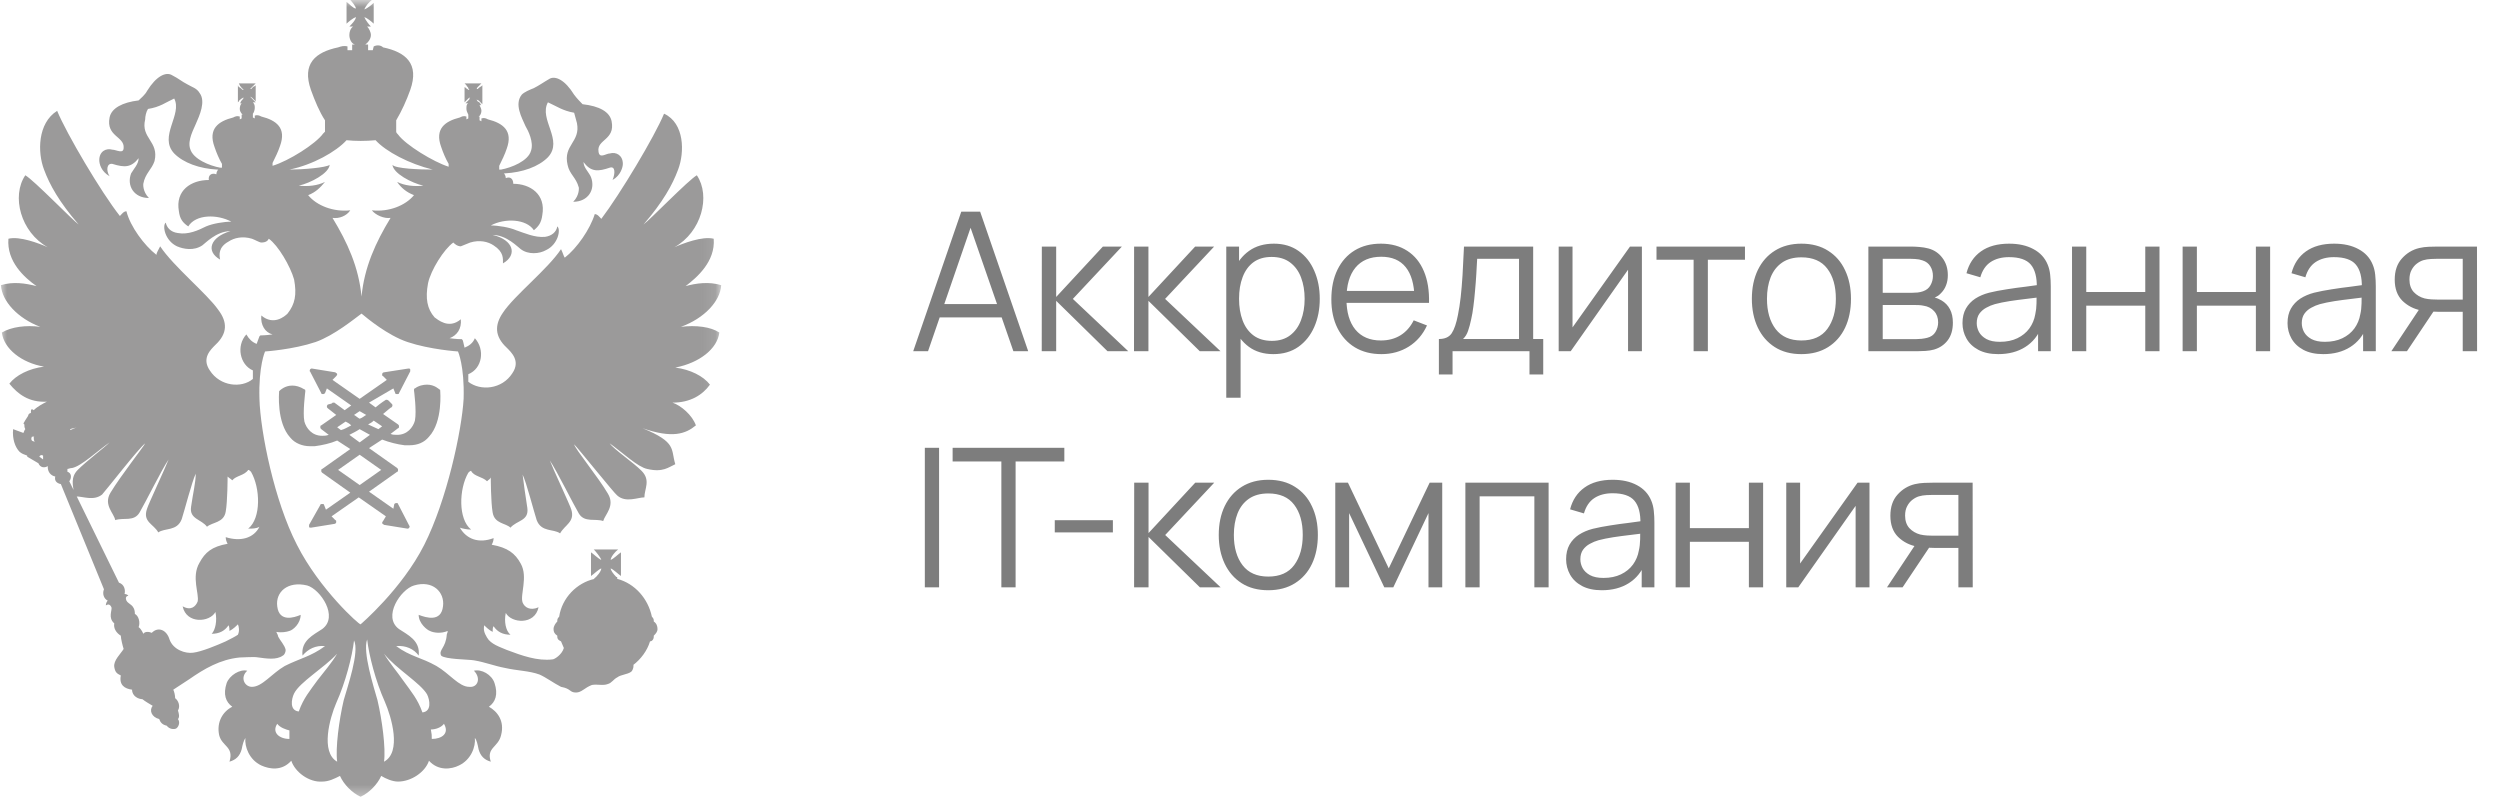 <?xml version="1.0" encoding="UTF-8"?> <svg xmlns="http://www.w3.org/2000/svg" width="180" height="58" viewBox="0 0 180 58" fill="none"><path opacity="0.7" d="M65.751 25.288L69.211 15.242H70.571L74.031 25.288H72.964L69.678 15.814H70.083L66.818 25.288H65.751ZM67.293 22.853V21.891H72.483V22.853H67.293ZM75.005 25.288L75.012 17.754H76.045V21.381L79.407 17.754H80.775L77.245 21.521L81.235 25.288H79.742L76.045 21.66V25.288H75.005ZM81.648 25.288L81.655 17.754H82.687V21.381L86.05 17.754H87.417L83.887 21.521L87.878 25.288H86.385L82.687 21.66V25.288H81.648ZM91.681 25.497C90.988 25.497 90.402 25.323 89.923 24.974C89.444 24.621 89.081 24.144 88.835 23.544C88.588 22.939 88.465 22.263 88.465 21.514C88.465 20.751 88.588 20.072 88.835 19.477C89.086 18.877 89.453 18.405 89.937 18.061C90.421 17.717 91.016 17.544 91.723 17.544C92.411 17.544 93.002 17.719 93.495 18.068C93.988 18.416 94.365 18.891 94.625 19.491C94.89 20.091 95.023 20.765 95.023 21.514C95.023 22.267 94.89 22.944 94.625 23.544C94.36 24.144 93.979 24.621 93.481 24.974C92.983 25.323 92.383 25.497 91.681 25.497ZM88.291 28.637V17.754H89.212V23.425H89.323V28.637H88.291ZM91.576 24.542C92.102 24.542 92.539 24.409 92.888 24.144C93.237 23.879 93.497 23.518 93.669 23.063C93.846 22.602 93.934 22.086 93.934 21.514C93.934 20.947 93.848 20.435 93.676 19.979C93.504 19.523 93.241 19.163 92.888 18.898C92.539 18.633 92.095 18.5 91.555 18.5C91.03 18.5 90.593 18.628 90.244 18.884C89.9 19.14 89.642 19.495 89.47 19.951C89.297 20.402 89.212 20.923 89.212 21.514C89.212 22.095 89.297 22.616 89.47 23.077C89.642 23.532 89.902 23.89 90.251 24.151C90.6 24.411 91.042 24.542 91.576 24.542ZM99.464 25.497C98.729 25.497 98.092 25.335 97.552 25.009C97.017 24.683 96.601 24.225 96.303 23.635C96.006 23.044 95.857 22.351 95.857 21.556C95.857 20.733 96.004 20.021 96.296 19.421C96.59 18.821 97.001 18.358 97.531 18.033C98.066 17.707 98.696 17.544 99.422 17.544C100.166 17.544 100.801 17.717 101.326 18.061C101.852 18.4 102.25 18.889 102.519 19.526C102.789 20.163 102.912 20.923 102.889 21.807H101.843V21.444C101.824 20.468 101.612 19.73 101.208 19.233C100.808 18.735 100.222 18.486 99.45 18.486C98.641 18.486 98.02 18.749 97.587 19.275C97.159 19.8 96.945 20.549 96.945 21.521C96.945 22.47 97.159 23.207 97.587 23.732C98.02 24.253 98.631 24.514 99.422 24.514C99.961 24.514 100.431 24.39 100.831 24.144C101.236 23.893 101.554 23.532 101.787 23.063L102.743 23.432C102.445 24.088 102.005 24.597 101.424 24.96C100.847 25.318 100.194 25.497 99.464 25.497ZM96.582 21.807V20.949H102.338V21.807H96.582ZM103.6 26.962V24.409C104.028 24.409 104.335 24.272 104.521 23.997C104.707 23.718 104.858 23.274 104.974 22.665C105.053 22.27 105.119 21.844 105.17 21.388C105.221 20.933 105.265 20.412 105.302 19.826C105.339 19.235 105.374 18.544 105.407 17.754H110.388V24.409H111.113V26.962H110.123V25.288H104.584V26.962H103.6ZM105.337 24.409H109.369V18.633H106.356C106.342 18.986 106.321 19.361 106.293 19.756C106.27 20.151 106.239 20.547 106.202 20.942C106.17 21.337 106.13 21.709 106.084 22.058C106.042 22.402 105.991 22.705 105.93 22.965C105.86 23.3 105.784 23.586 105.7 23.823C105.621 24.06 105.5 24.256 105.337 24.409ZM118.217 17.754V25.288H117.219V19.421L113.09 25.288H112.225V17.754H113.222V23.572L117.359 17.754H118.217ZM121.94 25.288V18.703H119.268V17.754H125.638V18.703H122.966V25.288H121.94ZM129.699 25.497C128.95 25.497 128.31 25.328 127.78 24.988C127.25 24.649 126.843 24.179 126.559 23.579C126.276 22.979 126.134 22.291 126.134 21.514C126.134 20.723 126.278 20.03 126.566 19.435C126.855 18.84 127.264 18.377 127.794 18.047C128.329 17.712 128.964 17.544 129.699 17.544C130.452 17.544 131.094 17.714 131.624 18.054C132.159 18.389 132.566 18.856 132.845 19.456C133.129 20.051 133.27 20.737 133.27 21.514C133.27 22.305 133.129 23 132.845 23.6C132.561 24.195 132.152 24.66 131.617 24.995C131.082 25.33 130.443 25.497 129.699 25.497ZM129.699 24.514C130.536 24.514 131.159 24.237 131.568 23.684C131.978 23.125 132.182 22.402 132.182 21.514C132.182 20.602 131.975 19.877 131.561 19.337C131.152 18.798 130.531 18.528 129.699 18.528C129.136 18.528 128.671 18.656 128.303 18.912C127.941 19.163 127.669 19.514 127.487 19.965C127.31 20.412 127.222 20.928 127.222 21.514C127.222 22.421 127.431 23.149 127.85 23.698C128.269 24.242 128.885 24.514 129.699 24.514ZM134.523 25.288V17.754H137.628C137.786 17.754 137.977 17.763 138.2 17.782C138.428 17.8 138.639 17.835 138.835 17.886C139.258 17.998 139.597 18.226 139.853 18.57C140.114 18.914 140.244 19.328 140.244 19.812C140.244 20.081 140.202 20.323 140.118 20.537C140.039 20.747 139.925 20.928 139.776 21.081C139.707 21.16 139.63 21.23 139.546 21.291C139.463 21.346 139.381 21.393 139.302 21.43C139.451 21.458 139.611 21.523 139.783 21.626C140.053 21.784 140.258 21.998 140.397 22.267C140.537 22.532 140.607 22.856 140.607 23.237C140.607 23.753 140.483 24.174 140.237 24.5C139.99 24.825 139.66 25.049 139.246 25.169C139.06 25.221 138.858 25.253 138.639 25.267C138.425 25.281 138.223 25.288 138.032 25.288H134.523ZM135.556 24.416H137.984C138.081 24.416 138.205 24.409 138.353 24.395C138.502 24.377 138.635 24.353 138.751 24.325C139.025 24.256 139.225 24.116 139.351 23.907C139.481 23.693 139.546 23.46 139.546 23.209C139.546 22.879 139.449 22.609 139.253 22.4C139.063 22.186 138.807 22.056 138.486 22.009C138.379 21.986 138.267 21.972 138.151 21.967C138.035 21.963 137.93 21.96 137.837 21.96H135.556V24.416ZM135.556 21.081H137.663C137.784 21.081 137.918 21.074 138.067 21.061C138.221 21.042 138.353 21.012 138.465 20.97C138.707 20.886 138.884 20.742 138.995 20.537C139.111 20.333 139.17 20.109 139.17 19.868C139.17 19.602 139.107 19.37 138.981 19.17C138.86 18.97 138.677 18.83 138.43 18.751C138.263 18.691 138.081 18.656 137.886 18.647C137.695 18.637 137.574 18.633 137.523 18.633H135.556V21.081ZM143.874 25.497C143.306 25.497 142.83 25.395 142.444 25.19C142.062 24.986 141.776 24.714 141.586 24.374C141.395 24.035 141.299 23.665 141.299 23.265C141.299 22.856 141.381 22.507 141.544 22.218C141.711 21.925 141.937 21.686 142.22 21.5C142.509 21.314 142.841 21.172 143.218 21.074C143.599 20.981 144.02 20.9 144.481 20.83C144.946 20.756 145.399 20.693 145.841 20.642C146.287 20.586 146.678 20.533 147.013 20.482L146.65 20.705C146.664 19.961 146.52 19.409 146.218 19.051C145.915 18.693 145.39 18.514 144.641 18.514C144.125 18.514 143.688 18.63 143.33 18.863C142.976 19.096 142.727 19.463 142.583 19.965L141.586 19.672C141.758 18.998 142.104 18.475 142.625 18.103C143.146 17.73 143.823 17.544 144.655 17.544C145.343 17.544 145.927 17.675 146.406 17.935C146.89 18.191 147.232 18.563 147.432 19.051C147.525 19.27 147.585 19.514 147.613 19.784C147.641 20.054 147.655 20.328 147.655 20.607V25.288H146.741V23.398L147.006 23.509C146.75 24.156 146.353 24.649 145.813 24.988C145.274 25.328 144.627 25.497 143.874 25.497ZM143.992 24.611C144.471 24.611 144.89 24.525 145.248 24.353C145.606 24.181 145.894 23.946 146.113 23.649C146.332 23.346 146.474 23.007 146.539 22.63C146.594 22.388 146.625 22.123 146.629 21.835C146.634 21.542 146.636 21.323 146.636 21.179L147.027 21.381C146.678 21.428 146.299 21.474 145.89 21.521C145.485 21.567 145.085 21.621 144.69 21.681C144.299 21.742 143.946 21.814 143.63 21.898C143.416 21.958 143.209 22.044 143.009 22.156C142.809 22.263 142.644 22.407 142.513 22.588C142.388 22.77 142.325 22.995 142.325 23.265C142.325 23.484 142.378 23.695 142.485 23.9C142.597 24.105 142.774 24.274 143.016 24.409C143.262 24.544 143.588 24.611 143.992 24.611ZM149.185 25.288V17.754H150.21V21.026H154.459V17.754H155.484V25.288H154.459V22.009H150.21V25.288H149.185ZM157.149 25.288V17.754H158.175V21.026H162.423V17.754H163.449V25.288H162.423V22.009H158.175V25.288H157.149ZM167.276 25.497C166.709 25.497 166.232 25.395 165.846 25.19C165.465 24.986 165.179 24.714 164.988 24.374C164.797 24.035 164.702 23.665 164.702 23.265C164.702 22.856 164.783 22.507 164.946 22.218C165.114 21.925 165.339 21.686 165.623 21.5C165.911 21.314 166.244 21.172 166.62 21.074C167.002 20.981 167.423 20.9 167.883 20.83C168.348 20.756 168.802 20.693 169.244 20.642C169.69 20.586 170.081 20.533 170.416 20.482L170.053 20.705C170.067 19.961 169.923 19.409 169.62 19.051C169.318 18.693 168.792 18.514 168.044 18.514C167.527 18.514 167.09 18.63 166.732 18.863C166.379 19.096 166.13 19.463 165.986 19.965L164.988 19.672C165.16 18.998 165.507 18.475 166.027 18.103C166.548 17.73 167.225 17.544 168.058 17.544C168.746 17.544 169.33 17.675 169.809 17.935C170.292 18.191 170.634 18.563 170.834 19.051C170.927 19.27 170.988 19.514 171.015 19.784C171.043 20.054 171.057 20.328 171.057 20.607V25.288H170.143V23.398L170.409 23.509C170.153 24.156 169.755 24.649 169.216 24.988C168.676 25.328 168.03 25.497 167.276 25.497ZM167.395 24.611C167.874 24.611 168.292 24.525 168.651 24.353C169.009 24.181 169.297 23.946 169.516 23.649C169.734 23.346 169.876 23.007 169.941 22.63C169.997 22.388 170.027 22.123 170.032 21.835C170.036 21.542 170.039 21.323 170.039 21.179L170.429 21.381C170.081 21.428 169.702 21.474 169.292 21.521C168.888 21.567 168.488 21.621 168.092 21.681C167.702 21.742 167.348 21.814 167.032 21.898C166.818 21.958 166.611 22.044 166.411 22.156C166.211 22.263 166.046 22.407 165.916 22.588C165.79 22.77 165.728 22.995 165.728 23.265C165.728 23.484 165.781 23.695 165.888 23.9C166 24.105 166.176 24.274 166.418 24.409C166.665 24.544 166.99 24.611 167.395 24.611ZM177.317 25.288V22.449H175.559C175.355 22.449 175.143 22.442 174.924 22.428C174.711 22.409 174.511 22.384 174.325 22.351C173.794 22.249 173.343 22.016 172.971 21.654C172.604 21.286 172.42 20.779 172.42 20.133C172.42 19.5 172.592 18.993 172.936 18.612C173.28 18.226 173.697 17.975 174.185 17.858C174.408 17.807 174.634 17.777 174.862 17.768C175.094 17.758 175.294 17.754 175.462 17.754H178.343L178.35 25.288H177.317ZM172.176 25.288L174.276 22.128H175.413L173.299 25.288H172.176ZM175.503 21.57H177.317V18.633H175.503C175.392 18.633 175.236 18.637 175.036 18.647C174.836 18.656 174.648 18.686 174.471 18.737C174.318 18.784 174.164 18.865 174.011 18.982C173.862 19.093 173.736 19.244 173.634 19.435C173.532 19.621 173.48 19.849 173.48 20.119C173.48 20.495 173.583 20.798 173.787 21.026C173.997 21.249 174.257 21.402 174.569 21.486C174.736 21.523 174.904 21.547 175.071 21.556C175.238 21.565 175.383 21.57 175.503 21.57ZM66.588 42.288V32.242H67.613V42.288H66.588ZM72.098 42.288V33.226H68.589V32.242H76.632V33.226H73.123V42.288H72.098ZM75.943 38.333V37.454H80.128V38.333H75.943ZM81.655 42.288L81.662 34.754H82.695V38.381L86.057 34.754H87.424L83.894 38.521L87.885 42.288H86.392L82.695 38.66V42.288H81.655ZM91.315 42.497C90.566 42.497 89.926 42.328 89.396 41.988C88.866 41.649 88.459 41.179 88.175 40.579C87.892 39.979 87.75 39.291 87.75 38.514C87.75 37.723 87.894 37.03 88.182 36.435C88.471 35.84 88.88 35.377 89.41 35.047C89.945 34.712 90.58 34.544 91.315 34.544C92.068 34.544 92.71 34.714 93.24 35.054C93.775 35.389 94.182 35.856 94.461 36.456C94.745 37.051 94.886 37.737 94.886 38.514C94.886 39.305 94.745 40 94.461 40.6C94.177 41.195 93.768 41.66 93.233 41.995C92.698 42.33 92.059 42.497 91.315 42.497ZM91.315 41.514C92.152 41.514 92.775 41.237 93.184 40.684C93.594 40.126 93.798 39.402 93.798 38.514C93.798 37.602 93.591 36.877 93.177 36.337C92.768 35.798 92.147 35.528 91.315 35.528C90.752 35.528 90.287 35.656 89.919 35.912C89.557 36.163 89.285 36.514 89.103 36.965C88.927 37.412 88.838 37.928 88.838 38.514C88.838 39.421 89.047 40.149 89.466 40.697C89.885 41.242 90.501 41.514 91.315 41.514ZM96.139 42.288V34.754H97.053L99.99 40.921L102.934 34.754H103.841V42.288H102.851V36.944L100.318 42.288H99.669L97.137 36.944V42.288H96.139ZM105.507 42.288V34.754H111.5V42.288H110.474V35.737H106.533V42.288H105.507ZM115.334 42.497C114.767 42.497 114.29 42.395 113.904 42.19C113.523 41.986 113.237 41.714 113.046 41.374C112.856 41.035 112.76 40.665 112.76 40.265C112.76 39.856 112.842 39.507 113.004 39.218C113.172 38.925 113.397 38.686 113.681 38.5C113.969 38.314 114.302 38.172 114.679 38.074C115.06 37.981 115.481 37.9 115.941 37.83C116.406 37.756 116.86 37.693 117.302 37.642C117.748 37.586 118.139 37.533 118.474 37.481L118.111 37.705C118.125 36.961 117.981 36.409 117.678 36.051C117.376 35.693 116.851 35.514 116.102 35.514C115.586 35.514 115.148 35.63 114.79 35.863C114.437 36.096 114.188 36.463 114.044 36.965L113.046 36.672C113.218 35.998 113.565 35.475 114.086 35.103C114.607 34.73 115.283 34.544 116.116 34.544C116.804 34.544 117.388 34.675 117.867 34.935C118.35 35.191 118.692 35.563 118.892 36.051C118.985 36.27 119.046 36.514 119.074 36.784C119.102 37.054 119.116 37.328 119.116 37.607V42.288H118.202V40.398L118.467 40.509C118.211 41.156 117.813 41.649 117.274 41.988C116.734 42.328 116.088 42.497 115.334 42.497ZM115.453 41.611C115.932 41.611 116.351 41.525 116.709 41.353C117.067 41.181 117.355 40.946 117.574 40.649C117.792 40.346 117.934 40.007 117.999 39.63C118.055 39.388 118.085 39.123 118.09 38.835C118.095 38.542 118.097 38.323 118.097 38.179L118.488 38.381C118.139 38.428 117.76 38.474 117.351 38.521C116.946 38.567 116.546 38.621 116.151 38.681C115.76 38.742 115.406 38.814 115.09 38.898C114.876 38.958 114.669 39.044 114.469 39.156C114.269 39.263 114.104 39.407 113.974 39.588C113.848 39.77 113.786 39.995 113.786 40.265C113.786 40.484 113.839 40.695 113.946 40.9C114.058 41.105 114.234 41.274 114.476 41.409C114.723 41.544 115.048 41.611 115.453 41.611ZM120.646 42.288V34.754H121.671V38.026H125.92V34.754H126.945V42.288H125.92V39.009H121.671V42.288H120.646ZM134.603 34.754V42.288H133.605V36.421L129.475 42.288H128.61V34.754H129.608V40.572L133.744 34.754H134.603ZM141.004 42.288V39.449H139.246C139.042 39.449 138.83 39.442 138.612 39.428C138.398 39.409 138.198 39.384 138.012 39.351C137.481 39.249 137.03 39.016 136.658 38.654C136.291 38.286 136.107 37.779 136.107 37.133C136.107 36.5 136.279 35.993 136.623 35.612C136.967 35.226 137.384 34.975 137.872 34.858C138.095 34.807 138.321 34.777 138.549 34.768C138.781 34.758 138.981 34.754 139.149 34.754H142.03L142.037 42.288H141.004ZM135.863 42.288L137.963 39.128H139.1L136.986 42.288H135.863ZM139.191 38.57H141.004V35.633H139.191C139.079 35.633 138.923 35.637 138.723 35.647C138.523 35.656 138.335 35.686 138.158 35.737C138.005 35.784 137.851 35.865 137.698 35.982C137.549 36.093 137.423 36.244 137.321 36.435C137.219 36.621 137.167 36.849 137.167 37.119C137.167 37.495 137.27 37.798 137.474 38.026C137.684 38.249 137.944 38.402 138.256 38.486C138.423 38.523 138.591 38.547 138.758 38.556C138.925 38.565 139.07 38.57 139.191 38.57Z" fill="#474747"></path><mask id="mask0_45_5743" style="mask-type:luminance" maskUnits="userSpaceOnUse" x="0" y="0" width="52" height="58"><path d="M51.926 0H0V57.57H51.926V0Z" fill="white"></path></mask><g mask="url(#mask0_45_5743)"><g opacity="0.7"><path d="M31.628 28.035C31.628 28.035 31.29 27.694 30.751 27.694C30.481 27.694 30.144 27.762 29.874 27.966C29.807 27.966 29.807 28.035 29.807 28.103C29.807 28.103 30.009 29.603 29.874 30.285C29.739 30.763 29.335 31.309 28.593 31.309C28.458 31.309 28.256 31.309 28.121 31.241L28.66 30.831C28.728 30.831 28.728 30.763 28.728 30.695C28.728 30.627 28.728 30.627 28.66 30.558L27.581 29.808C27.919 29.535 28.121 29.331 28.188 29.331C28.188 29.331 28.256 29.262 28.256 29.194C28.256 29.126 28.256 29.126 28.188 29.058L27.986 28.853C27.986 28.853 27.919 28.785 27.851 28.785H27.784C27.784 28.785 27.447 28.989 27.042 29.331L26.57 28.989L28.323 27.966L28.458 28.307C28.458 28.376 28.525 28.376 28.593 28.376C28.66 28.376 28.728 28.376 28.728 28.307L29.537 26.739C29.537 26.67 29.537 26.602 29.537 26.602C29.537 26.534 29.47 26.534 29.402 26.534L27.649 26.807C27.581 26.807 27.514 26.875 27.514 26.943C27.514 27.011 27.514 27.08 27.581 27.08L27.851 27.352L25.895 28.717L23.94 27.352L24.209 27.08C24.277 27.011 24.277 26.943 24.277 26.943C24.277 26.875 24.209 26.875 24.142 26.807L22.456 26.534C22.389 26.534 22.389 26.534 22.321 26.602C22.321 26.67 22.254 26.739 22.321 26.739L23.131 28.307C23.131 28.376 23.198 28.376 23.265 28.376C23.333 28.376 23.4 28.307 23.4 28.307L23.535 27.966L25.288 29.194L24.817 29.535C24.344 29.194 24.075 28.989 24.075 28.989H24.007C23.94 28.989 23.94 28.989 23.872 29.058L23.603 29.126C23.603 29.126 23.535 29.194 23.535 29.262C23.535 29.331 23.535 29.331 23.603 29.399C23.603 29.399 23.872 29.603 24.209 29.876L23.131 30.627C23.063 30.627 23.063 30.695 23.063 30.763C23.063 30.831 23.063 30.831 23.131 30.899L23.67 31.309C23.468 31.377 23.333 31.377 23.198 31.377C22.456 31.377 22.052 30.831 21.917 30.354C21.782 29.74 21.984 28.171 21.984 28.171C21.984 28.103 21.984 28.035 21.917 28.035C21.579 27.83 21.31 27.762 21.04 27.762C20.5 27.762 20.163 28.103 20.163 28.103L20.096 28.171C20.096 28.239 19.894 30.422 20.905 31.513C21.242 31.923 21.782 32.127 22.321 32.127C22.456 32.127 22.524 32.127 22.659 32.127C23.198 32.059 23.805 31.923 24.277 31.718L25.221 32.332L23.198 33.764C23.131 33.764 23.131 33.833 23.131 33.901C23.131 33.969 23.131 33.969 23.198 34.037L25.221 35.47L23.468 36.697L23.333 36.356C23.333 36.288 23.265 36.288 23.198 36.288C23.131 36.288 23.063 36.288 23.063 36.356L22.254 37.789C22.254 37.857 22.254 37.925 22.254 37.925C22.254 37.993 22.321 37.993 22.389 37.993L24.075 37.721C24.142 37.721 24.209 37.652 24.209 37.584C24.209 37.516 24.209 37.448 24.142 37.448L23.872 37.175L25.828 35.811L27.784 37.175L27.581 37.516C27.514 37.584 27.514 37.652 27.514 37.652C27.514 37.721 27.581 37.721 27.649 37.789L29.335 38.062C29.402 38.062 29.402 38.062 29.47 37.993C29.47 37.925 29.537 37.857 29.47 37.857L28.66 36.288C28.66 36.22 28.593 36.22 28.525 36.22C28.458 36.22 28.391 36.288 28.391 36.288L28.323 36.629L26.57 35.401L28.593 33.969C28.66 33.969 28.66 33.901 28.66 33.833C28.66 33.764 28.66 33.764 28.593 33.696L26.57 32.264L27.514 31.65C28.053 31.854 28.593 31.991 29.132 32.059C29.267 32.059 29.335 32.059 29.47 32.059C30.076 32.059 30.549 31.854 30.886 31.445C31.897 30.354 31.695 28.171 31.695 28.103C31.695 28.103 31.695 28.035 31.628 28.035ZM25.895 29.603L26.367 29.876C26.233 29.945 26.098 30.081 25.895 30.149C25.761 30.081 25.626 29.945 25.491 29.876L25.895 29.603ZM24.277 30.763L24.884 30.354C25.019 30.422 25.154 30.49 25.288 30.627C25.019 30.763 24.817 30.899 24.547 30.968L24.277 30.763ZM27.447 33.833L25.895 34.924L24.344 33.833L25.895 32.741L27.447 33.833ZM25.895 31.854L25.154 31.309C25.423 31.172 25.693 31.036 25.895 30.899C26.165 31.036 26.367 31.172 26.637 31.309L25.895 31.854ZM27.244 30.899C26.974 30.763 26.772 30.695 26.502 30.558C26.637 30.49 26.772 30.422 26.907 30.285L27.514 30.695L27.244 30.899Z" fill="#706F6F"></path><path d="M51.791 23.942C51.184 23.533 50.105 23.396 49.026 23.533C50.712 22.919 51.858 21.691 51.926 20.532C51.049 20.259 50.105 20.395 49.363 20.6C50.173 19.986 51.521 18.826 51.386 17.189C50.577 16.985 49.161 17.53 48.554 17.803C50.51 16.712 51.184 14.12 50.173 12.619C49.566 12.96 46.801 15.825 46.329 16.166C47.745 14.529 48.419 13.301 48.824 12.21C49.296 10.982 49.296 8.867 47.812 8.185C47.138 9.822 44.643 13.983 43.294 15.757C43.159 15.62 43.024 15.416 42.822 15.416C42.485 16.507 41.541 17.871 40.664 18.553C40.597 18.485 40.529 18.212 40.394 17.939C39.45 19.372 37.023 21.282 36.213 22.51C35.606 23.396 35.606 24.215 36.483 25.033C36.82 25.374 37.495 25.988 36.888 26.875C36.146 28.035 34.595 28.171 33.718 27.489C33.718 27.284 33.718 27.08 33.718 26.943C34.73 26.534 34.932 25.17 34.19 24.351C34.055 24.692 33.786 24.897 33.448 25.033C33.381 24.692 33.313 24.488 33.313 24.488L33.246 24.419H33.179C33.179 24.419 32.842 24.419 32.369 24.351C32.909 24.147 33.246 23.669 33.179 22.987C32.302 23.737 31.493 22.987 31.29 22.851C30.751 22.237 30.616 21.486 30.818 20.395C31.021 19.44 31.965 17.939 32.639 17.462C32.707 17.53 32.909 17.735 33.179 17.735C33.381 17.667 33.651 17.53 33.853 17.462C34.527 17.257 35.134 17.394 35.539 17.667C36.281 18.144 36.213 18.622 36.213 18.963C37.292 18.349 36.955 17.257 35.471 16.916C36.483 16.916 37.292 17.803 37.495 17.939C38.034 18.349 38.843 18.28 39.315 18.008C40.192 17.598 40.394 16.507 40.125 16.302C40.057 16.712 39.72 16.985 39.248 17.053C38.506 17.121 37.764 16.78 37.157 16.575C36.685 16.371 35.876 16.234 35.337 16.234C36.348 15.688 37.899 15.757 38.439 16.575C38.776 16.302 38.978 16.029 39.046 15.484C39.315 13.983 38.169 13.233 36.955 13.233C36.955 12.892 36.753 12.687 36.416 12.824C36.416 12.687 36.348 12.551 36.281 12.483H36.348C37.629 12.414 38.776 12.005 39.45 11.323C40.597 10.095 38.776 8.595 39.45 7.367C40.057 7.64 40.529 7.981 41.338 8.117C41.406 8.322 41.473 8.663 41.541 8.867C41.81 10.232 40.529 10.436 40.866 11.869C41.001 12.551 41.473 12.755 41.676 13.506C41.676 13.506 41.743 14.051 41.271 14.529C42.35 14.529 42.889 13.642 42.552 12.755C42.417 12.414 42.013 12.073 42.013 11.664C42.552 12.414 43.092 12.346 43.901 12.073C44.306 11.937 44.306 12.483 44.103 12.96C44.71 12.619 44.845 12.005 44.845 11.8C44.845 11.187 44.373 10.914 43.901 11.05C43.631 11.05 43.159 11.459 43.092 10.914C42.957 10.027 44.306 10.095 44.036 8.731C43.901 8.049 43.159 7.64 41.945 7.503C41.81 7.367 41.541 7.094 41.338 6.821C40.664 5.73 39.99 5.457 39.585 5.662C39.113 5.934 38.843 6.139 38.439 6.344C38.102 6.48 37.764 6.616 37.562 6.821C37.023 7.503 37.562 8.458 37.832 9.072C38.034 9.413 38.439 10.232 38.236 10.845C38.034 11.596 36.82 12.073 36.078 12.21C36.011 12.21 36.011 12.21 35.944 12.21V11.937C36.146 11.528 36.348 11.118 36.483 10.709C36.955 9.413 36.213 8.867 35.134 8.595C34.999 8.526 34.865 8.458 34.662 8.526V8.731L34.527 8.663V8.39H34.46C34.595 8.322 34.662 8.117 34.662 7.981C34.662 7.844 34.595 7.708 34.527 7.571H34.662L34.595 7.503C34.595 7.435 34.527 7.367 34.392 7.299C34.392 7.299 34.325 7.23 34.325 7.162C34.325 7.162 34.392 7.23 34.46 7.23C34.527 7.299 34.595 7.367 34.662 7.435L34.73 7.503V6.139L34.662 6.207C34.662 6.207 34.527 6.275 34.46 6.344C34.392 6.412 34.392 6.412 34.325 6.412C34.325 6.412 34.325 6.344 34.392 6.275C34.46 6.207 34.527 6.139 34.595 6.071L34.662 6.003H33.448L33.583 6.139C33.583 6.207 33.718 6.275 33.718 6.344C33.718 6.412 33.786 6.412 33.786 6.48C33.786 6.48 33.718 6.48 33.651 6.412C33.516 6.344 33.516 6.275 33.448 6.275V6.139V7.367L33.516 7.299C33.583 7.23 33.651 7.162 33.718 7.094C33.718 7.094 33.786 7.026 33.853 7.026C33.853 7.026 33.786 7.094 33.786 7.162C33.718 7.23 33.651 7.299 33.583 7.367L33.516 7.435H33.718C33.583 7.503 33.583 7.64 33.583 7.844C33.583 7.981 33.651 8.117 33.718 8.254V8.526L33.583 8.595V8.39C33.381 8.322 33.246 8.39 33.111 8.458C32.032 8.731 31.29 9.277 31.762 10.573C31.897 10.982 32.1 11.459 32.302 11.8V12.005C31.223 11.664 29.2 10.436 28.66 9.686C28.593 9.618 28.526 9.55 28.526 9.481V8.663C28.93 7.981 29.267 7.23 29.537 6.48C30.212 4.57 29.2 3.752 27.581 3.411C27.447 3.274 27.177 3.206 26.907 3.342L26.84 3.615H26.503V3.206C26.435 3.206 26.368 3.206 26.3 3.206C26.503 3.069 26.705 2.797 26.705 2.524C26.705 2.319 26.57 2.046 26.435 1.91H26.705C26.57 1.773 26.3 1.432 26.233 1.228C26.435 1.296 26.772 1.569 26.907 1.705V0.205C26.772 0.341 26.435 0.614 26.233 0.682C26.3 0.477 26.57 0.136 26.772 0H25.221C25.356 0.136 25.626 0.477 25.626 0.614C25.424 0.614 25.154 0.273 24.951 0.136V1.705C25.086 1.569 25.424 1.296 25.626 1.228C25.626 1.432 25.289 1.773 25.154 1.91H25.424C25.221 2.046 25.154 2.319 25.154 2.524C25.154 2.797 25.289 3.138 25.558 3.206C25.491 3.206 25.424 3.206 25.356 3.206V3.615H25.019V3.342C24.749 3.274 24.547 3.342 24.345 3.411C22.726 3.752 21.715 4.57 22.389 6.48C22.659 7.23 22.996 8.049 23.4 8.663V9.481C23.4 9.481 23.333 9.55 23.265 9.618C22.726 10.368 20.77 11.596 19.624 11.937V11.732C19.826 11.323 20.029 10.914 20.163 10.505C20.636 9.208 19.894 8.663 18.815 8.39C18.68 8.322 18.545 8.254 18.343 8.322V8.526L18.208 8.458V8.185C18.275 8.117 18.343 7.912 18.343 7.776C18.343 7.64 18.343 7.503 18.208 7.367H18.41L18.343 7.299C18.275 7.23 18.208 7.162 18.14 7.094C18.14 7.094 18.073 7.026 18.006 6.957L18.14 7.026C18.208 7.094 18.275 7.162 18.343 7.23L18.41 7.299V6.139L18.343 6.207C18.275 6.207 18.208 6.275 18.14 6.344C18.14 6.412 18.006 6.412 18.006 6.412C18.006 6.412 18.073 6.344 18.14 6.275C18.208 6.207 18.275 6.139 18.343 6.071L18.41 6.003H17.196L17.264 6.139C17.264 6.207 17.399 6.275 17.399 6.344C17.534 6.412 17.534 6.48 17.534 6.48C17.534 6.48 17.466 6.48 17.399 6.412C17.331 6.344 17.264 6.275 17.196 6.275L17.129 6.139V7.367L17.196 7.299C17.196 7.23 17.331 7.162 17.399 7.094C17.466 7.094 17.466 7.026 17.534 7.026C17.534 7.026 17.534 7.094 17.466 7.162C17.399 7.23 17.331 7.299 17.331 7.367L17.264 7.435H17.399C17.331 7.503 17.264 7.64 17.264 7.844C17.264 7.981 17.331 8.117 17.466 8.254H17.399V8.526L17.264 8.595V8.39C17.061 8.322 16.927 8.39 16.792 8.458C15.713 8.731 14.971 9.277 15.443 10.573C15.578 10.982 15.78 11.459 15.982 11.8V12.073C15.915 12.073 15.915 12.073 15.848 12.073C15.106 11.937 13.892 11.459 13.69 10.709C13.487 10.095 13.959 9.277 14.094 8.936C14.364 8.322 14.836 7.299 14.364 6.685C14.162 6.344 13.825 6.275 13.487 6.071C13.083 5.866 12.88 5.662 12.341 5.389C11.936 5.184 11.262 5.457 10.588 6.548C10.453 6.821 10.116 7.094 9.981 7.23C8.834 7.367 8.025 7.776 7.89 8.458C7.62 9.822 8.969 9.822 8.902 10.641C8.902 11.118 8.362 10.777 8.092 10.777C7.62 10.641 7.148 10.914 7.148 11.528C7.148 11.8 7.283 12.346 7.89 12.687C7.62 12.278 7.688 11.732 8.092 11.8C8.969 12.073 9.441 12.073 9.981 11.391C9.981 11.8 9.643 12.142 9.441 12.483C9.104 13.369 9.643 14.256 10.722 14.256C10.25 13.779 10.318 13.233 10.318 13.233C10.453 12.483 10.925 12.21 11.127 11.596C11.464 10.163 10.116 9.959 10.453 8.595C10.453 8.39 10.52 8.049 10.655 7.844C11.532 7.708 11.936 7.367 12.543 7.094C13.15 8.254 11.397 9.822 12.543 11.05C13.218 11.732 14.364 12.142 15.645 12.21H15.713C15.645 12.278 15.578 12.414 15.578 12.551C15.241 12.414 14.971 12.619 15.038 12.96C13.757 12.96 12.611 13.71 12.88 15.211C12.948 15.757 13.15 16.029 13.555 16.302C14.094 15.416 15.645 15.416 16.657 15.961C16.117 15.961 15.308 16.098 14.836 16.302C14.296 16.575 13.555 16.916 12.813 16.78C12.273 16.712 12.004 16.371 11.936 16.029C11.666 16.234 11.869 17.326 12.745 17.735C13.218 17.939 13.959 18.076 14.566 17.667C14.769 17.53 15.578 16.643 16.589 16.643C15.173 17.053 14.769 18.076 15.848 18.69C15.78 18.349 15.713 17.803 16.454 17.394C16.859 17.121 17.466 16.985 18.14 17.189C18.343 17.257 18.68 17.462 18.815 17.462C19.152 17.462 19.287 17.326 19.354 17.189C20.029 17.667 20.905 19.167 21.175 20.122C21.377 21.214 21.242 21.896 20.703 22.578C20.501 22.782 19.691 23.465 18.815 22.714C18.747 23.396 19.084 23.942 19.624 24.078C19.152 24.147 18.815 24.147 18.815 24.147H18.747L18.68 24.215C18.68 24.215 18.612 24.419 18.478 24.761C18.14 24.624 17.938 24.419 17.736 24.078C16.994 24.897 17.264 26.261 18.208 26.67C18.208 26.875 18.208 27.08 18.208 27.284C17.399 27.966 15.848 27.83 15.106 26.67C14.499 25.784 15.173 25.17 15.51 24.829C16.387 24.01 16.387 23.192 15.713 22.305C14.903 21.145 12.476 19.167 11.532 17.735C11.397 18.008 11.262 18.212 11.262 18.349C10.385 17.667 9.374 16.302 9.104 15.211C8.902 15.211 8.767 15.416 8.632 15.552C7.283 13.847 4.788 9.618 4.114 7.981C2.698 8.867 2.698 10.982 3.17 12.21C3.574 13.301 4.249 14.529 5.665 16.166C5.193 15.825 2.428 12.96 1.821 12.619C0.809 14.12 1.484 16.712 3.439 17.803C2.832 17.53 1.416 16.985 0.607 17.189C0.472 18.826 1.753 19.986 2.63 20.6C1.821 20.395 0.944 20.259 0.068 20.532C0.135 21.691 1.281 22.919 2.9 23.533C1.888 23.396 0.809 23.533 0.135 23.942C0.27 25.102 1.551 26.125 3.17 26.398C2.091 26.534 1.146 27.012 0.674 27.625C1.281 28.376 2.091 28.99 3.372 28.921C3.102 29.058 2.698 29.262 2.428 29.535C2.428 29.535 2.36 29.467 2.293 29.467C2.225 29.467 2.225 29.604 2.225 29.672V29.74C2.091 29.74 2.023 29.876 2.023 29.945C1.888 30.149 1.753 30.354 1.686 30.49L1.753 30.558C1.753 30.695 1.753 30.763 1.821 30.899C1.753 30.968 1.753 31.036 1.686 31.172L0.944 30.899C0.877 31.582 1.079 32.196 1.416 32.537C1.753 32.809 2.023 32.741 1.956 32.878L2.765 33.355C2.9 33.696 3.237 33.696 3.439 33.56V33.628C3.439 33.969 3.642 34.242 3.979 34.31C3.911 34.583 4.046 34.788 4.383 34.856L7.485 42.427C7.351 42.768 7.485 43.109 7.755 43.246C7.688 43.314 7.62 43.45 7.62 43.587C7.755 43.519 7.89 43.45 8.025 43.723C8.092 43.928 7.755 44.474 8.227 44.883C8.16 45.224 8.362 45.565 8.699 45.77C8.699 45.974 8.834 46.52 8.902 46.724C8.699 47.066 8.16 47.543 8.227 48.02C8.295 48.43 8.43 48.498 8.699 48.634C8.564 49.316 8.969 49.589 9.509 49.657C9.509 50.135 9.981 50.34 10.25 50.34C10.52 50.544 10.655 50.612 10.992 50.817C10.722 51.158 10.925 51.636 11.464 51.772C11.532 51.977 11.666 52.181 12.004 52.249C12.206 52.522 12.543 52.522 12.678 52.454C12.813 52.386 13.015 52.045 12.813 51.772C12.948 51.636 12.88 51.363 12.813 51.158C13.015 50.817 12.813 50.408 12.611 50.271C12.611 50.067 12.543 49.794 12.476 49.657C12.88 49.385 13.42 49.044 13.622 48.907C14.701 48.157 15.848 47.475 17.264 47.338C17.601 47.338 18.275 47.27 18.612 47.338C19.152 47.407 19.894 47.543 20.366 47.202C20.501 47.134 20.568 46.929 20.568 46.793C20.501 46.452 20.163 46.111 20.029 45.838C20.029 45.77 19.961 45.633 19.894 45.497C20.298 45.565 20.636 45.497 20.838 45.428C21.108 45.36 21.647 44.883 21.647 44.269C21.175 44.474 20.096 44.815 19.961 43.655C19.826 42.632 20.703 41.813 22.119 42.154C23.063 42.427 24.412 44.405 23.198 45.292C22.591 45.701 21.647 46.111 21.782 47.202C22.187 46.724 22.726 46.452 23.4 46.52C22.389 47.27 21.58 47.407 20.501 47.952C19.556 48.498 18.882 49.453 18.14 49.453C17.601 49.453 17.264 48.771 17.803 48.293C17.264 48.157 16.522 48.634 16.32 49.18C16.05 49.998 16.252 50.544 16.724 50.885C16.05 51.226 15.578 51.977 15.78 52.932C15.982 53.75 16.859 53.75 16.522 54.842C16.994 54.705 17.264 54.432 17.399 53.955C17.466 53.614 17.534 53.341 17.668 53.136C17.601 53.75 17.938 54.705 18.815 55.114C19.422 55.387 20.298 55.524 20.973 54.773C21.242 55.592 22.254 56.342 23.198 56.274C23.67 56.274 24.075 56.069 24.479 55.865C24.749 56.479 25.356 57.093 25.963 57.365C26.57 57.093 27.177 56.479 27.447 55.865C27.784 56.069 28.256 56.274 28.66 56.274C29.605 56.274 30.616 55.592 30.886 54.773C31.56 55.524 32.504 55.387 33.044 55.114C33.92 54.705 34.258 53.75 34.19 53.136C34.325 53.273 34.392 53.614 34.46 53.955C34.595 54.432 34.865 54.705 35.337 54.842C34.999 53.818 35.876 53.818 36.078 52.932C36.348 51.908 35.809 51.226 35.202 50.885C35.674 50.544 35.876 49.998 35.606 49.18C35.404 48.566 34.662 48.157 34.123 48.293C34.662 48.839 34.392 49.521 33.786 49.453C33.044 49.453 32.369 48.498 31.425 47.952C30.346 47.338 29.537 47.27 28.526 46.52C29.2 46.452 29.807 46.724 30.144 47.202C30.279 46.111 29.335 45.701 28.728 45.292C27.514 44.405 28.863 42.427 29.807 42.154C31.156 41.745 32.032 42.632 31.897 43.655C31.762 44.815 30.683 44.474 30.144 44.269C30.144 44.883 30.751 45.36 30.953 45.428C31.223 45.565 31.762 45.633 32.234 45.428C32.234 45.565 32.167 45.633 32.167 45.701C32.1 46.656 31.56 46.793 31.762 47.202C32.032 47.475 33.718 47.475 34.123 47.543C34.932 47.679 35.606 47.952 36.348 48.089C37.225 48.293 38.102 48.293 38.843 48.566C39.315 48.771 39.855 49.18 40.394 49.453C41.136 49.589 41.001 49.862 41.473 49.862C41.878 49.862 42.08 49.521 42.62 49.316C43.024 49.248 43.429 49.385 43.766 49.248C44.036 49.18 44.171 48.907 44.441 48.771C44.71 48.566 45.182 48.566 45.452 48.361C45.587 48.225 45.654 47.952 45.587 47.816V47.884C46.126 47.475 46.598 46.861 46.801 46.179C46.936 46.179 47.071 46.042 47.071 45.838V45.77C47.205 45.633 47.34 45.497 47.34 45.292C47.34 45.087 47.273 44.883 47.071 44.746V44.678C47.071 44.542 47.003 44.474 46.936 44.405C46.666 43.109 45.722 42.018 44.441 41.677V41.609C44.441 41.54 44.441 41.54 44.373 41.54C44.171 41.336 43.968 41.063 43.968 40.926C44.171 40.995 44.508 41.336 44.71 41.472V39.767C44.508 39.903 44.171 40.244 43.968 40.313C43.968 40.108 44.306 39.699 44.508 39.562H42.755C42.889 39.699 43.227 40.108 43.294 40.313C43.092 40.244 42.755 39.903 42.552 39.767V41.472C42.755 41.336 43.092 40.995 43.294 40.926C43.294 41.131 42.957 41.54 42.755 41.677H42.822C41.541 41.95 40.462 43.041 40.259 44.405C40.192 44.474 40.125 44.542 40.125 44.678V44.746C39.99 44.883 39.855 45.087 39.855 45.292C39.855 45.497 39.922 45.633 40.125 45.77V45.838C40.125 46.042 40.259 46.111 40.394 46.179C40.462 46.315 40.529 46.52 40.597 46.656C40.462 47.134 39.922 47.475 39.787 47.475C38.708 47.611 37.562 47.202 36.483 46.793C36.011 46.588 35.337 46.383 35.067 45.906C34.865 45.565 34.797 45.36 34.865 45.019C34.999 45.156 35.202 45.36 35.471 45.497C35.471 45.36 35.471 45.156 35.539 45.087C35.809 45.497 36.213 45.701 36.753 45.701C36.416 45.428 36.281 44.746 36.416 44.132C36.82 44.883 38.506 45.019 38.776 43.723C38.169 43.996 37.764 43.723 37.629 43.382C37.427 42.836 38.034 41.54 37.495 40.585C37.09 39.835 36.55 39.426 35.404 39.221C35.471 39.085 35.539 38.948 35.539 38.744C34.46 39.153 33.583 38.812 33.111 37.993C33.313 38.062 33.651 38.13 33.92 38.13C32.976 37.38 33.044 35.197 33.718 34.037C33.786 33.969 33.853 33.901 33.92 33.901C34.123 34.31 34.73 34.31 35.067 34.651C35.202 34.515 35.269 34.515 35.337 34.378C35.337 34.378 35.337 36.152 35.471 36.902C35.606 37.721 36.416 37.652 36.753 37.993C37.225 37.448 38.102 37.516 37.967 36.561C37.832 35.674 37.697 34.788 37.629 34.174C37.899 34.719 38.439 36.834 38.641 37.448C38.978 38.334 39.855 38.062 40.327 38.403C40.664 37.789 41.406 37.584 41.136 36.697C41.069 36.425 39.787 33.696 39.585 33.151C40.057 33.833 41.271 36.288 41.676 36.97C42.08 37.652 42.889 37.311 43.429 37.516C43.564 37.038 44.306 36.425 43.766 35.538C43.092 34.378 41.406 32.332 41.338 31.991C41.676 32.332 44.238 35.538 44.441 35.674C45.047 36.22 45.924 35.811 46.396 35.811C46.396 35.197 46.868 34.583 46.194 33.901C45.587 33.287 44.171 32.332 43.901 31.923C44.845 32.605 45.924 33.628 46.598 33.764C47.745 34.037 48.15 33.628 48.621 33.423C48.284 32.332 48.756 31.855 46.261 30.831C48.419 31.582 49.363 31.241 50.105 30.627C49.835 29.876 49.026 29.194 48.419 28.99C49.7 28.99 50.577 28.444 51.117 27.694C50.645 27.08 49.7 26.602 48.621 26.466C50.375 26.125 51.656 25.102 51.791 23.942ZM2.495 31.786C2.428 31.855 2.428 31.786 2.495 31.786C2.225 31.786 2.225 31.582 2.293 31.445C2.36 31.445 2.428 31.445 2.495 31.377L2.428 31.445C2.428 31.582 2.428 31.718 2.495 31.786ZM3.102 33.082L2.832 32.878C2.9 32.741 3.035 32.741 3.102 32.809C3.102 32.946 3.102 33.014 3.102 33.082ZM3.979 31.172H3.844C3.844 31.172 3.911 31.172 3.979 31.172ZM20.838 53.204C20.096 53.204 19.556 52.727 19.961 52.113C20.163 52.386 20.568 52.522 20.838 52.59C20.838 52.863 20.838 53 20.838 53.204ZM31.965 52.113C32.369 52.795 31.83 53.204 31.088 53.204C31.088 52.932 31.088 52.863 31.021 52.522C31.358 52.522 31.762 52.386 31.965 52.113ZM20.838 12.21C22.524 11.869 24.21 10.914 24.951 10.095C25.558 10.163 26.368 10.163 27.042 10.095C27.784 10.914 29.47 11.8 31.156 12.21C30.212 12.21 28.458 12.142 28.256 11.869C28.323 12.483 29.605 13.165 30.481 13.369C29.807 13.438 29.133 13.369 28.593 13.097C28.863 13.506 29.267 13.847 29.807 14.051C29.2 14.802 27.986 15.279 26.772 15.143C27.042 15.484 27.649 15.757 28.121 15.688C27.042 17.462 26.233 19.235 26.03 21.35C25.828 19.235 25.019 17.462 23.94 15.688C24.412 15.757 24.951 15.552 25.221 15.143C24.007 15.279 22.794 14.802 22.187 14.051C22.726 13.847 23.063 13.506 23.4 13.097C22.861 13.369 22.187 13.438 21.512 13.369C22.389 13.165 23.67 12.483 23.738 11.869C23.468 12.073 21.782 12.21 20.838 12.21ZM5.53 30.763C5.395 30.831 5.193 30.899 5.058 30.968V30.899C5.193 30.831 5.395 30.831 5.53 30.763ZM16.252 38.675C16.252 38.88 16.32 39.017 16.387 39.153C15.241 39.358 14.769 39.767 14.364 40.517C13.757 41.54 14.364 42.768 14.229 43.314C14.094 43.655 13.757 43.996 13.15 43.655C13.42 44.951 15.106 44.815 15.51 44.064C15.645 44.678 15.51 45.36 15.241 45.633C15.78 45.633 16.185 45.428 16.454 45.019C16.522 45.156 16.522 45.292 16.522 45.428C16.792 45.292 16.994 45.087 17.129 44.951C17.196 45.087 17.264 45.428 17.129 45.701C16.927 45.838 16.657 45.974 16.252 46.179C15.645 46.452 14.499 46.929 13.892 46.997C13.352 47.066 12.476 46.793 12.206 46.042C12.004 45.36 11.397 45.087 10.925 45.565C10.79 45.497 10.453 45.428 10.318 45.633C10.318 45.633 10.183 45.292 9.981 45.156C10.116 44.815 9.981 44.337 9.711 44.201C9.711 43.519 9.239 43.519 9.104 43.246C9.037 43.109 9.037 42.905 9.239 42.905C9.171 42.768 8.969 42.768 8.969 42.768C9.037 42.495 8.969 42.086 8.564 41.95L4.99 34.651C5.193 34.378 5.125 34.037 4.855 33.969V33.901C4.855 33.833 4.855 33.764 4.855 33.764C4.923 33.764 5.058 33.696 5.193 33.696C5.867 33.56 7.013 32.468 7.89 31.855C7.553 32.196 6.204 33.219 5.597 33.833C5.058 34.378 5.26 34.992 5.328 35.47L5.462 35.742C6.002 35.742 6.744 36.084 7.351 35.606C7.553 35.401 10.048 32.196 10.453 31.923C10.318 32.196 8.699 34.242 7.958 35.47C7.418 36.356 8.227 36.97 8.295 37.448C8.902 37.243 9.643 37.584 10.048 36.902C10.453 36.22 11.666 33.764 12.139 33.082C11.936 33.628 10.655 36.356 10.588 36.629C10.25 37.584 11.06 37.721 11.397 38.334C11.869 37.993 12.745 38.266 13.083 37.38C13.285 36.766 13.825 34.651 14.094 34.105C14.094 34.719 13.892 35.538 13.757 36.493C13.622 37.38 14.499 37.38 14.903 37.925C15.308 37.584 16.117 37.652 16.252 36.834C16.387 36.084 16.387 34.31 16.387 34.31C16.522 34.447 16.589 34.447 16.724 34.583C16.994 34.242 17.601 34.242 17.871 33.833C17.938 33.833 18.006 33.901 18.073 33.969C18.747 35.129 18.815 37.311 17.871 38.062C18.14 38.062 18.478 38.062 18.68 37.925C18.275 38.744 17.331 39.017 16.252 38.675ZM22.861 48.975C22.321 49.726 21.849 50.271 21.512 51.226C20.838 51.158 20.973 50.34 21.175 49.93C21.58 49.112 23.333 48.089 24.277 47.066C23.872 47.748 23.333 48.361 22.861 48.975ZM24.749 50.408C24.412 51.84 24.142 53.887 24.277 54.842C23.063 54.159 23.738 51.704 24.21 50.612C24.884 49.112 25.356 47.27 25.491 46.111C25.895 46.929 25.019 49.453 24.749 50.408ZM27.649 54.842C27.784 53.887 27.514 51.84 27.177 50.408C26.907 49.453 26.098 46.929 26.435 46.042C26.57 47.202 27.042 49.044 27.716 50.544C28.188 51.636 28.93 54.159 27.649 54.842ZM30.751 49.998C30.953 50.408 31.088 51.226 30.414 51.294C30.077 50.34 29.605 49.794 29.065 49.044C28.593 48.361 28.053 47.748 27.649 47.066C28.526 48.157 30.279 49.18 30.751 49.998ZM30.549 39.221C28.93 42.427 25.963 44.951 25.963 44.951C25.895 45.019 22.996 42.427 21.377 39.221C19.759 36.084 18.747 31.104 18.68 28.717C18.612 26.329 19.084 25.306 19.084 25.306C19.084 25.306 21.108 25.17 22.726 24.624C24.075 24.147 25.558 22.919 26.03 22.578C26.435 22.919 27.919 24.147 29.335 24.624C30.953 25.17 32.976 25.306 32.976 25.306C32.976 25.306 33.448 26.329 33.381 28.717C33.246 31.036 32.167 36.015 30.549 39.221Z" fill="#706F6F"></path></g></g></svg> 